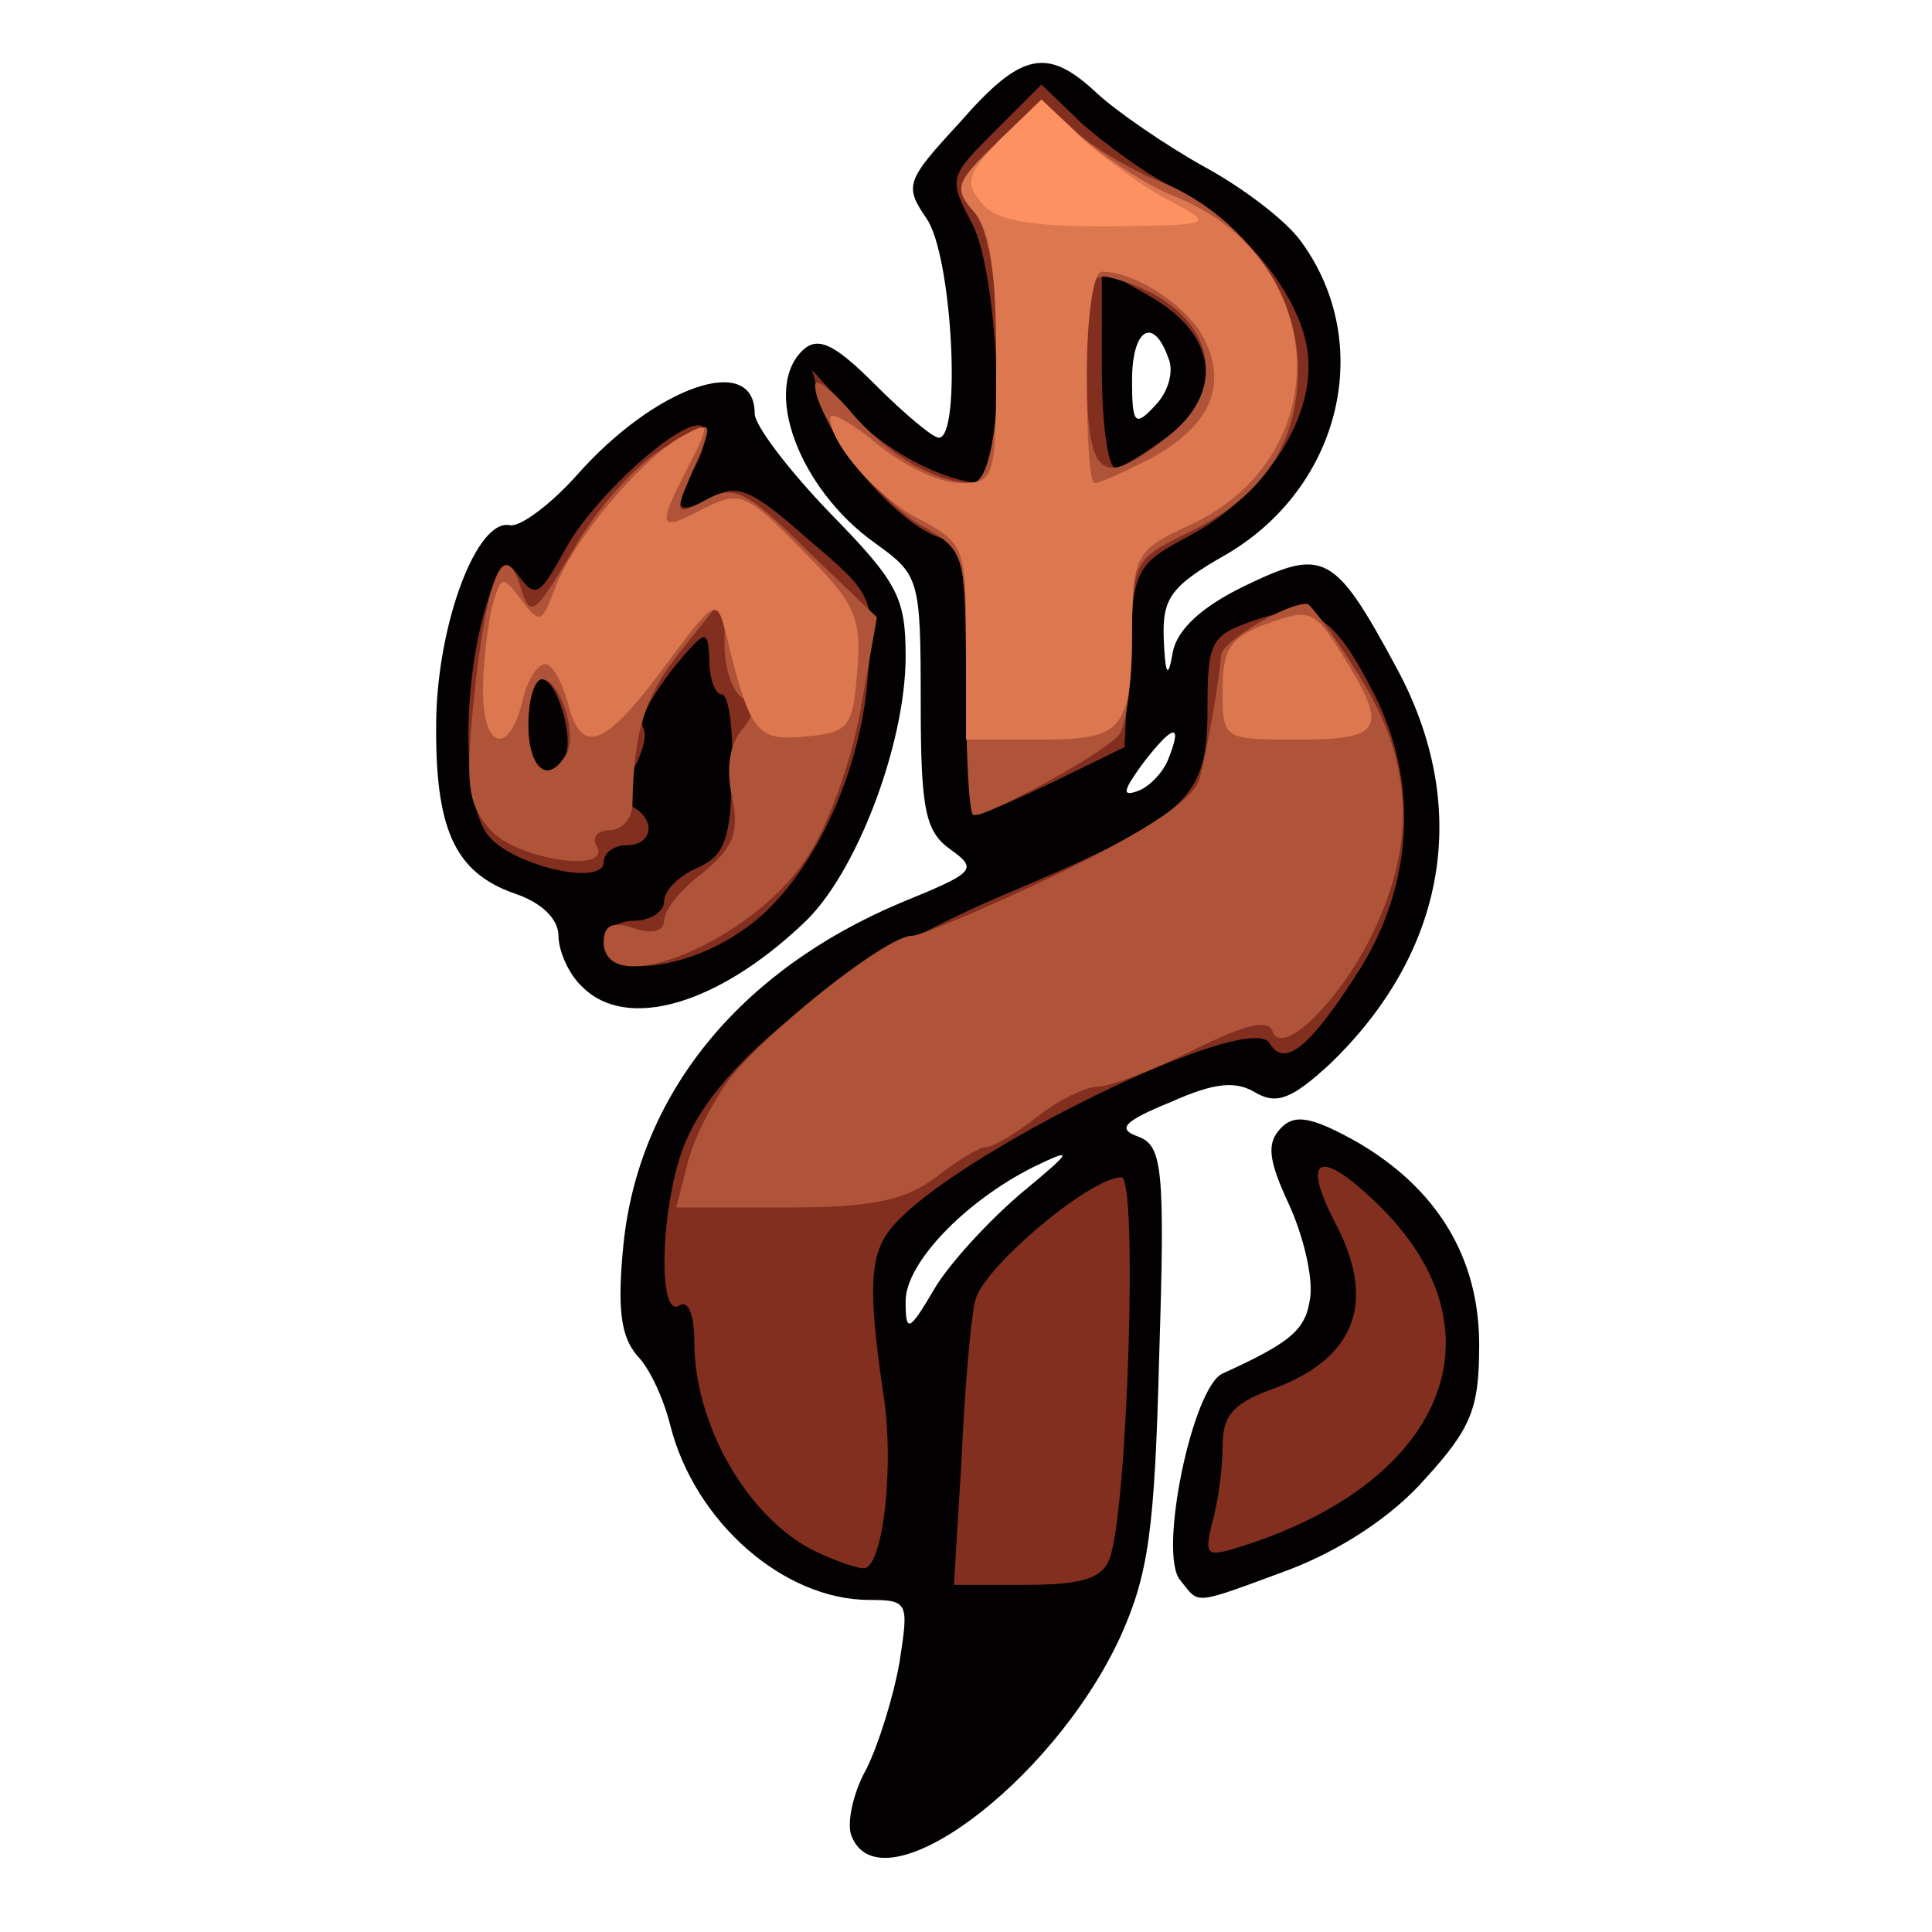 <!DOCTYPE svg PUBLIC "-//W3C//DTD SVG 20010904//EN" "http://www.w3.org/TR/2001/REC-SVG-20010904/DTD/svg10.dtd">
<svg version="1.0" xmlns="http://www.w3.org/2000/svg" width="128px" height="128px" viewBox="0 0 1280 1280" preserveAspectRatio="xMidYMid meet">
<g id="layer101" fill="#030101" stroke="none">
 <path d="M564 1216 c-3 -8 1 -28 10 -44 8 -16 18 -48 22 -71 6 -39 6 -41 -20 -41 -57 0 -116 -52 -132 -116 -4 -16 -13 -37 -22 -46 -11 -13 -13 -32 -9 -73 10 -100 77 -182 184 -227 49 -20 51 -22 33 -35 -17 -12 -20 -26 -20 -98 0 -82 -1 -84 -30 -105 -51 -36 -76 -104 -47 -129 10 -8 21 -2 47 24 19 19 38 35 42 35 15 0 9 -120 -8 -145 -15 -22 -14 -25 22 -64 41 -47 58 -50 91 -19 13 12 45 34 70 48 26 14 55 36 65 50 49 67 27 162 -49 207 -37 21 -43 29 -42 56 1 25 3 27 6 9 3 -15 19 -30 48 -44 52 -25 59 -22 100 54 50 92 34 188 -44 263 -25 23 -35 27 -49 19 -13 -8 -27 -7 -56 6 -32 13 -36 18 -22 23 16 6 18 20 14 145 -3 116 -7 145 -26 187 -45 97 -159 181 -178 131z m112 -425 c35 -29 36 -31 9 -18 -46 23 -85 64 -85 89 0 21 2 21 19 -8 10 -17 36 -45 57 -63z m98 -288 c10 -25 3 -23 -17 3 -13 18 -14 22 -3 18 8 -3 17 -13 20 -21z m0 -266 c-10 -28 -24 -19 -24 15 0 29 2 31 15 17 9 -9 13 -23 9 -32z"/>
 <path d="M782 1047 c-15 -17 8 -128 28 -137 46 -21 55 -29 58 -50 2 -13 -4 -40 -14 -62 -14 -30 -15 -41 -5 -51 9 -9 20 -7 49 9 54 31 82 77 82 135 0 42 -5 55 -36 89 -22 25 -56 47 -90 60 -65 24 -59 23 -72 7z"/>
 <path d="M386 654 c-9 -8 -16 -24 -16 -34 0 -11 -11 -22 -29 -28 -40 -14 -53 -43 -52 -115 1 -64 27 -134 49 -129 7 1 27 -14 44 -33 52 -59 118 -82 118 -41 0 8 23 38 50 66 45 46 50 56 50 95 0 58 -33 145 -68 177 -57 54 -117 71 -146 42z"/>
 </g>
<g id="layer102" fill="#822f20" stroke="none">
 <path d="M637 968 c2 -46 6 -93 9 -106 4 -21 76 -82 97 -82 11 0 4 223 -8 253 -5 13 -19 17 -55 17 l-48 0 5 -82z"/>
 <path d="M545 1030 c-46 -19 -85 -83 -85 -141 0 -18 -4 -28 -10 -24 -15 9 -12 -70 4 -108 22 -54 104 -118 206 -162 128 -54 140 -65 140 -125 0 -45 2 -49 31 -59 38 -13 52 -5 80 50 29 58 25 125 -10 181 -33 52 -50 66 -60 49 -14 -22 -210 74 -250 122 -15 18 -16 40 -6 109 8 48 0 118 -13 117 -4 0 -16 -4 -27 -9z"/>
 <path d="M803 1009 c4 -13 7 -36 7 -51 0 -20 7 -28 31 -37 57 -20 72 -58 43 -112 -23 -45 -8 -48 32 -8 82 83 40 182 -95 224 -22 7 -23 5 -18 -16z"/>
 <path d="M400 625 c0 -8 9 -15 20 -15 11 0 20 -6 20 -13 0 -7 10 -17 22 -22 18 -8 22 -19 23 -62 1 -29 -2 -53 -7 -53 -4 0 -8 -10 -8 -22 -1 -22 -2 -22 -25 6 -13 17 -22 33 -19 38 3 4 0 16 -6 27 -7 13 -7 22 0 26 15 9 12 25 -5 25 -8 0 -15 5 -15 11 0 17 -62 2 -77 -18 -16 -21 -17 -95 -2 -148 10 -34 13 -37 23 -23 11 15 14 12 31 -19 20 -36 81 -90 91 -80 3 3 1 14 -5 25 -16 30 -14 34 10 22 17 -10 27 -6 64 27 44 37 45 39 40 91 -5 69 -41 141 -84 169 -39 27 -91 31 -91 8z m-26 -123 c7 -12 -5 -52 -15 -52 -5 0 -9 14 -9 30 0 28 13 40 24 22z"/>
 <path d="M640 451 c0 -78 -2 -90 -18 -95 -26 -9 -68 -56 -77 -86 l-7 -25 24 27 c21 25 64 48 89 48 16 0 11 -138 -7 -172 -16 -30 -15 -31 15 -61 l31 -31 27 26 c16 14 42 33 58 41 46 23 85 70 91 108 7 43 -26 96 -78 124 -36 19 -37 22 -40 80 l-3 60 -45 22 c-25 12 -48 22 -52 23 -5 0 -8 -40 -8 -89z m134 -162 c37 -29 32 -67 -11 -92 l-33 -19 0 66 c0 36 4 66 9 66 4 0 20 -10 35 -21z"/>
 </g>
<g id="layer103" fill="#af5438" stroke="none">
 <path d="M455 773 c3 -15 15 -39 26 -55 23 -32 106 -98 123 -98 6 0 51 -19 99 -42 59 -29 89 -49 92 -63 6 -24 13 -66 14 -81 1 -9 42 -34 57 -34 2 0 18 21 34 47 35 55 39 108 11 168 -21 46 -62 87 -68 68 -3 -8 -19 -4 -53 13 -26 13 -55 24 -63 24 -8 0 -26 9 -40 20 -14 11 -29 20 -34 20 -4 0 -19 9 -33 20 -20 15 -41 20 -99 20 l-73 0 7 -27z"/>
 <path d="M400 624 c0 -11 6 -14 20 -9 12 4 20 2 20 -5 0 -7 11 -21 26 -32 20 -17 24 -26 19 -50 -4 -18 -2 -35 7 -45 10 -13 10 -17 1 -20 -7 -3 -13 -19 -13 -36 l0 -32 -28 35 c-25 31 -32 54 -33 103 0 9 -7 17 -15 17 -8 0 -12 5 -9 10 12 19 -52 10 -70 -10 -15 -17 -17 -30 -11 -87 8 -80 20 -108 31 -74 6 21 9 19 35 -25 15 -27 43 -58 61 -68 35 -20 34 -22 12 30 -5 14 -3 15 15 5 18 -10 27 -6 67 34 l46 44 -11 62 c-6 34 -22 78 -36 98 -36 55 -134 95 -134 55z m-25 -124 c8 -13 -4 -50 -16 -50 -5 0 -9 14 -9 30 0 30 13 40 25 20z"/>
 <path d="M640 453 c0 -87 0 -88 -30 -105 -28 -16 -70 -72 -70 -93 0 -5 10 2 23 17 24 29 57 48 81 48 23 0 23 -156 1 -180 -13 -15 -12 -19 15 -45 l30 -29 22 21 c13 11 38 26 56 33 53 21 92 73 92 124 0 51 -24 86 -75 110 -33 16 -35 19 -35 69 0 29 -4 57 -8 63 -7 11 -85 54 -97 54 -3 0 -5 -39 -5 -87z m134 -164 c44 -34 28 -85 -31 -103 -22 -7 -23 -5 -23 58 0 73 9 81 54 45z"/>
 </g>
<g id="layer104" fill="#dd7750" stroke="none">
 <path d="M320 458 c0 -18 3 -43 6 -56 6 -21 7 -21 19 -5 13 17 14 16 23 -8 12 -32 58 -86 84 -100 18 -10 19 -9 4 20 -21 41 -20 44 10 28 24 -12 28 -11 65 27 35 35 40 44 37 80 -3 38 -5 41 -34 44 -33 3 -37 -2 -53 -68 -6 -24 -7 -24 -41 22 -40 54 -55 59 -64 23 -4 -14 -10 -25 -15 -25 -5 0 -12 11 -15 25 -9 36 -26 31 -26 -7z"/>
 <path d="M640 425 c0 -61 -1 -65 -29 -80 -29 -14 -61 -51 -61 -68 0 -5 14 3 31 17 17 14 41 26 55 26 23 0 24 -2 24 -82 0 -58 -4 -86 -15 -98 -13 -15 -12 -19 15 -45 l30 -29 28 26 c15 13 42 31 60 38 103 41 110 172 10 218 -35 16 -37 20 -38 64 0 72 -5 78 -61 78 l-49 0 0 -65z m120 -120 c40 -21 53 -47 39 -78 -10 -23 -46 -47 -69 -47 -6 0 -10 32 -10 70 0 39 2 70 5 70 4 0 19 -7 35 -15z"/>
 <path d="M810 457 c0 -27 5 -35 30 -44 28 -10 31 -9 50 22 30 48 26 55 -30 55 -50 0 -50 0 -50 -33z"/>
 </g>
<g id="layer105" fill="#fe9161" stroke="none">
 <path d="M650 134 c-11 -13 -9 -19 13 -42 l27 -26 27 26 c16 14 42 33 58 41 30 16 30 16 -41 17 -53 0 -75 -4 -84 -16z"/>
 </g>

</svg>